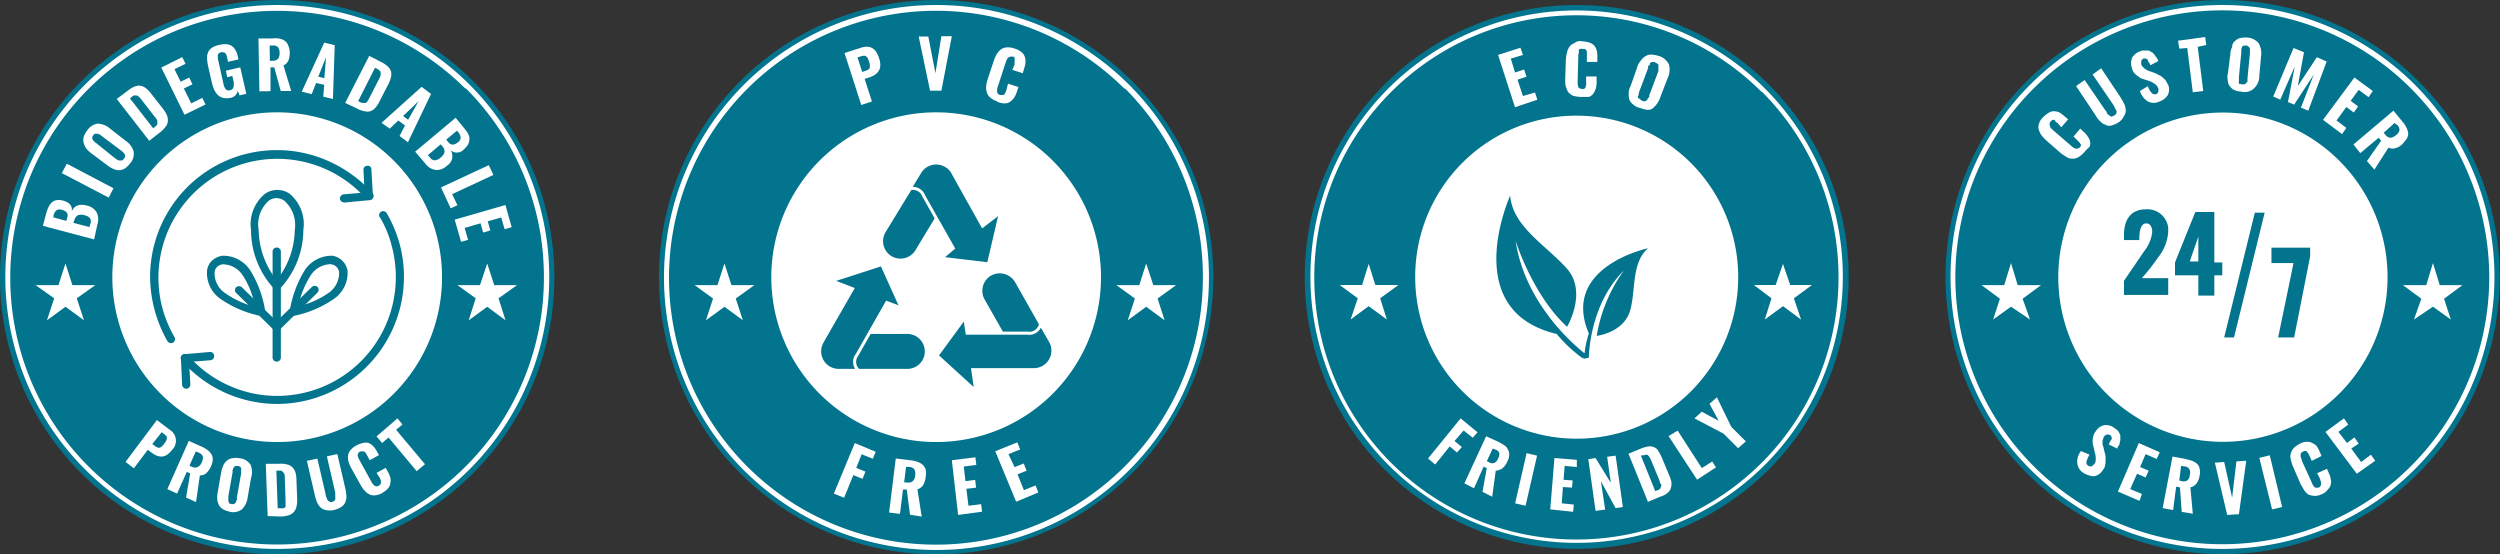 <svg xmlns="http://www.w3.org/2000/svg" viewBox="0 0 239.01 53"><rect x="0" y="0" width="239.01" height="53" fill="#333333" stroke="none"/><defs><style>.cls-1,.cls-4,.cls-5{fill:#02748e;}.cls-1,.cls-3,.cls-5{fill-rule:evenodd;}.cls-2,.cls-3{fill:#fff;}.cls-5{stroke:#fff;stroke-miterlimit:19.34;stroke-width:0.29px;}</style></defs><g id="Layer_2" data-name="Layer 2"><g id="Layer_1-2" data-name="Layer 1"><path class="cls-1" d="M26.5,0A26.5,26.5,0,1,1,0,26.5,26.51,26.51,0,0,1,26.5,0Z"/><path class="cls-2" d="M26.5.48a26,26,0,0,1,18.38,44.4A26,26,0,1,1,26.5.48Zm18,8A25.51,25.51,0,1,0,52,26.5,25.49,25.49,0,0,0,44.53,8.44Z"/><path class="cls-3" d="M26.5,10.74A15.76,15.76,0,1,1,10.74,26.5,15.75,15.75,0,0,1,26.5,10.74Z"/><polygon class="cls-3" points="6.26 25.19 6.92 27.26 9.11 27.26 7.34 28.52 8.03 30.62 6.26 29.33 4.49 30.62 5.18 28.52 3.4 27.26 5.59 27.26 6.26 25.19"/><polygon class="cls-3" points="46.58 25.19 47.25 27.26 49.43 27.26 47.66 28.52 48.33 30.62 46.58 29.33 44.81 30.62 45.48 28.52 43.73 27.26 45.89 27.26 46.58 25.19"/><path class="cls-4" d="M26.2,27.6A8.27,8.27,0,0,1,24,22a3.78,3.78,0,0,1,1.33-3.47,2,2,0,0,1,1.17-.37,2,2,0,0,1,1.2.37A3.78,3.78,0,0,1,29,22a8.22,8.22,0,0,1-2.25,5.61.41.41,0,0,1-.51,0ZM24.73,22a7.9,7.9,0,0,0,1.72,4.78A7.82,7.82,0,0,0,28.18,22a3.1,3.1,0,0,0-1-2.81,1.35,1.35,0,0,0-.76-.25,1.29,1.29,0,0,0-.73.25A3.05,3.05,0,0,0,24.73,22Z"/><path class="cls-4" d="M26.06,24a.4.4,0,0,1,.79,0V34.11a.4.4,0,1,1-.79,0Z"/><path class="cls-4" d="M24.8,30.18A10.33,10.33,0,0,1,21,28.52a3,3,0,0,1-1.2-2.69,1.53,1.53,0,0,1,.48-.92,1.81,1.81,0,0,1,1-.46,3.09,3.09,0,0,1,2.62,1.36,10.32,10.32,0,0,1,1.45,3.91.36.36,0,0,1-.14.37.35.35,0,0,1-.32.09ZM21.49,28a8.64,8.64,0,0,0,2.89,1.33,8,8,0,0,0-1.17-3,2.3,2.3,0,0,0-1.93-1.06,1,1,0,0,0-.51.23.8.8,0,0,0-.25.51A2.26,2.26,0,0,0,21.49,28Z"/><path class="cls-4" d="M22.57,28a.38.38,0,0,1,0-.53.42.42,0,0,1,.56,0L26.73,31a.39.39,0,0,1-.55.55Z"/><path class="cls-4" d="M28.52,29.28A8.43,8.43,0,0,0,31.42,28a2.32,2.32,0,0,0,1-2,1,1,0,0,0-.27-.51,1,1,0,0,0-.51-.23,2.3,2.3,0,0,0-1.93,1.06A8.6,8.6,0,0,0,28.52,29.28ZM32,28.52a10.29,10.29,0,0,1-3.82,1.66.39.39,0,0,1-.34-.09.38.38,0,0,1-.14-.37,10.7,10.7,0,0,1,1.45-3.91,3.1,3.1,0,0,1,2.64-1.36,1.76,1.76,0,0,1,1.43,1.38A3,3,0,0,1,32,28.52Z"/><path class="cls-4" d="M29.81,27.44a.4.4,0,0,1,.55,0,.39.39,0,0,1,0,.53l-3.63,3.56a.38.38,0,0,1-.55,0,.41.41,0,0,1,0-.55Z"/><path class="cls-4" d="M36.3,20.77a.38.38,0,0,1,.14-.53.39.39,0,0,1,.53.14,12.38,12.38,0,0,1,1.24,2.95A12.16,12.16,0,0,1,26.5,38.62a12.23,12.23,0,0,1-9.11-4.11.4.4,0,0,1,0-.56A.42.42,0,0,1,18,34a11.29,11.29,0,0,0,3.86,2.85,11.17,11.17,0,0,0,4.67,1A11.34,11.34,0,0,0,37.84,26.5a11.57,11.57,0,0,0-.39-3,10.2,10.2,0,0,0-1.15-2.76Z"/><path class="cls-4" d="M16.68,32.23a.39.39,0,0,1-.14.53.41.41,0,0,1-.53-.14,12.61,12.61,0,0,1-1.66-6.12A12.12,12.12,0,0,1,31.49,15.44a12.73,12.73,0,0,1,4.12,3A.4.4,0,0,1,35,19,11.36,11.36,0,0,0,15.53,29.47a12.19,12.19,0,0,0,1.15,2.76Z"/><path class="cls-4" d="M20.06,33.65a.37.37,0,0,1,.41.35.39.39,0,0,1-.34.44l-2.05.16.12,2.16a.42.42,0,0,1-.37.41.43.43,0,0,1-.42-.36l-.11-2.53a.39.39,0,0,1,.34-.42l2.42-.21Z"/><path class="cls-4" d="M32.92,19.35A.41.41,0,0,1,32.5,19a.4.4,0,0,1,.35-.42l2-.18-.1-2.16a.36.36,0,0,1,.37-.39.34.34,0,0,1,.39.36l.14,2.51a.38.38,0,0,1-.37.42l-2.41.23Z"/><path class="cls-2" d="M6.34,21.12l.06-.24a.6.6,0,0,0,0-.54.83.83,0,0,0-.49-.28.59.59,0,0,0-.52.05,1,1,0,0,0-.28.52l0,.15Zm2.21.59.07-.27a.65.65,0,0,0,0-.56.92.92,0,0,0-.53-.3,1,1,0,0,0-.65,0,.74.74,0,0,0-.33.49L7,21.3ZM9,22.89,4.1,21.59l.33-1.24a3.14,3.14,0,0,1,.17-.47,1.57,1.57,0,0,1,.22-.38,1,1,0,0,1,.31-.27,1.08,1.08,0,0,1,.42-.11,1.66,1.66,0,0,1,.52.07h0c.58.17.85.49.8,1,.24-.54.71-.72,1.42-.54h0a1.4,1.4,0,0,1,.94.64,1.5,1.5,0,0,1,.08,1.16Zm1.39-4L5.91,16.55l.48-.9L10.85,18Zm2.05-3.27a2.1,2.1,0,0,1-.51.49,1.12,1.12,0,0,1-.55.16,1.27,1.27,0,0,1-.56-.13,2.51,2.51,0,0,1-.6-.37L8.73,14.66a2.7,2.7,0,0,1-.51-.5A1.51,1.51,0,0,1,8,13.65a1.07,1.07,0,0,1,0-.56,2,2,0,0,1,.34-.62,1.43,1.43,0,0,1,1-.65,1.93,1.93,0,0,1,1.19.48L12,13.45a1.9,1.9,0,0,1,.77,1A1.39,1.39,0,0,1,12.42,15.65Zm-.73-.32a.58.58,0,0,0,.15-.13.38.38,0,0,0,.09-.18.3.3,0,0,0,0-.16.48.48,0,0,0-.08-.16.5.5,0,0,0-.12-.13,1.22,1.22,0,0,0-.16-.14L9.72,13l-.17-.13-.16-.08-.16,0a.3.3,0,0,0-.15,0,.48.48,0,0,0-.16.13.76.76,0,0,0-.09.18.29.29,0,0,0,0,.16.48.48,0,0,0,.07.15l.12.13a.75.75,0,0,0,.16.13L11,15.13l.17.12.16.09.16,0A.32.32,0,0,0,11.69,15.33Zm2.56-1.84-3.11-4,1-.75a2.8,2.8,0,0,1,.68-.42,1,1,0,0,1,.58-.09,1.15,1.15,0,0,1,.51.22,2.8,2.8,0,0,1,.51.52l1.12,1.43a2.85,2.85,0,0,1,.39.63,1.28,1.28,0,0,1,.1.57,1,1,0,0,1-.21.54,2.68,2.68,0,0,1-.56.56Zm.37-1.2.17-.13a.86.86,0,0,0,.14-.13.47.47,0,0,0,.09-.12s0-.08,0-.11a.24.24,0,0,0,0-.12.56.56,0,0,0,0-.12.57.57,0,0,0-.07-.13l-.09-.14-.13-.15-1.24-1.6c-.07-.09-.14-.16-.18-.22l-.16-.13A.32.32,0,0,0,13,9.13a.49.49,0,0,0-.19,0,.9.9,0,0,0-.23.15l-.16.12Zm3-1.29L15.42,6.46l2-1,.32.64-1.06.51.59,1.2.82-.39.31.64-.82.4.7,1.42,1.06-.52.31.63ZM22,9.36a1.62,1.62,0,0,1-.65,0,1,1,0,0,1-.5-.26,1.49,1.49,0,0,1-.35-.48A3.27,3.27,0,0,1,20.28,8l-.37-1.62a5.35,5.35,0,0,1-.1-.6,2.19,2.19,0,0,1,0-.51A1.33,1.33,0,0,1,20,4.81a1.29,1.29,0,0,1,.37-.31A1.86,1.86,0,0,1,21,4.29a2.11,2.11,0,0,1,.68-.06,1,1,0,0,1,.51.19,1.21,1.21,0,0,1,.34.4,2,2,0,0,1,.21.59l.06.27-1,.23-.07-.33a1.84,1.84,0,0,0-.06-.23s0-.11-.07-.17a.49.49,0,0,0-.1-.13A.34.34,0,0,0,21.33,5a.47.47,0,0,0-.2,0,.48.48,0,0,0-.19.09.36.36,0,0,0-.11.14.45.45,0,0,0,0,.18,1.25,1.25,0,0,0,0,.21,1.56,1.56,0,0,0,.05.22L21.36,8a1.26,1.26,0,0,0,.22.53.39.39,0,0,0,.41.1.4.4,0,0,0,.33-.29,1.22,1.22,0,0,0,0-.59l-.11-.49-.48.12-.14-.62,1.38-.32.58,2.53-.65.15-.17-.44A.84.84,0,0,1,22,9.36Zm3.8-3.55h.26a.69.69,0,0,0,.52-.19.85.85,0,0,0,.15-.56.92.92,0,0,0-.15-.54.58.58,0,0,0-.49-.17h-.31Zm-1,2.92-.09-5.05,1.27,0a2.86,2.86,0,0,1,.69,0,1.41,1.41,0,0,1,.52.2.86.86,0,0,1,.34.41A1.7,1.7,0,0,1,27.7,5a2,2,0,0,1-.13.79.88.88,0,0,1-.47.46l.74,2.45-1,0-.62-2.26h-.36l0,2.28Zm5.63-1.4.58.14.16-2ZM28.85,8.76,31,4.07,32,4.32l-.17,5.14-.93-.22L31,8.11l-.78-.18L29.8,9ZM33,9.84l2.3-4.5,1.09.56a2.88,2.88,0,0,1,.67.44,1.07,1.07,0,0,1,.32.49,1.13,1.13,0,0,1,0,.55,2.81,2.81,0,0,1-.26.68l-.83,1.62a2.66,2.66,0,0,1-.4.62,1.07,1.07,0,0,1-.47.33,1,1,0,0,1-.58,0,2.24,2.24,0,0,1-.74-.27Zm1.24-.17.19.09.18.08.15,0h.12l.1,0,.09-.08a.48.48,0,0,0,.09-.13.8.8,0,0,0,.09-.14l.09-.18.92-1.8.12-.26a.46.46,0,0,0,0-.2.22.22,0,0,0,0-.18.31.31,0,0,0-.12-.14.71.71,0,0,0-.23-.16l-.18-.09Zm4.3,1.42.48.36,1-1.78Zm-2.06.65L40.31,8.3l.9.68L39,13.6,38.2,13l.52-1-.64-.48-.82.78Zm6.18,1.61.16.19a.64.64,0,0,0,.46.29.84.84,0,0,0,.51-.24.55.55,0,0,0,.25-.45.89.89,0,0,0-.26-.53l-.1-.11Zm-1.75,1.48.18.21a.61.61,0,0,0,.48.29.94.94,0,0,0,.55-.26,1,1,0,0,0,.38-.53.69.69,0,0,0-.21-.55l-.16-.19Zm-1.22-.33,3.87-3.24.82,1a4.16,4.16,0,0,1,.3.4,1.65,1.65,0,0,1,.18.41,1,1,0,0,1,0,.41,1.16,1.16,0,0,1-.15.4,2.05,2.05,0,0,1-.35.39h0a.9.9,0,0,1-1.27.1,1.06,1.06,0,0,1-.36,1.47l0,0a1.4,1.4,0,0,1-1.06.41,1.48,1.48,0,0,1-1-.6Zm2.47,3.42,4.57-2.13.44.93-3.94,1.84.5,1.06-.64.3ZM43.47,21l4.85-1.4.6,2.12-.68.19-.32-1.12-1.29.37.25.87-.69.2-.25-.88-1.52.44.33,1.14-.67.19L43.47,21Z"/><path class="cls-2" d="M14.56,42.45l.26.19a.56.56,0,0,0,.46.16,1,1,0,0,0,.41-.37,2.08,2.08,0,0,0,.18-.26.48.48,0,0,0,.07-.21.34.34,0,0,0,0-.22,1.13,1.13,0,0,0-.22-.22l-.26-.2ZM12,44.16l3-4,1.26.95A1.22,1.22,0,0,1,16.46,43a2,2,0,0,1-.49.48,1.11,1.11,0,0,1-.5.17,1.37,1.37,0,0,1-.49-.09,2,2,0,0,1-.49-.29L14.13,43,12.8,44.77Zm6.13.37.24.11a.65.65,0,0,0,.55,0,.84.84,0,0,0,.37-.44,1,1,0,0,0,.1-.56.64.64,0,0,0-.38-.36l-.29-.12-.59,1.32ZM16,46.76l2.05-4.61,1.16.52a3.08,3.08,0,0,1,.61.34,1.43,1.43,0,0,1,.38.4.92.92,0,0,1,.14.52,1.71,1.71,0,0,1-.16.64,2.05,2.05,0,0,1-.45.66.89.89,0,0,1-.62.22L18.74,48l-.95-.43.39-2.31-.32-.15-.93,2.08Zm6,2.16a1.88,1.88,0,0,1-.67-.23,1,1,0,0,1-.4-.41,1.41,1.41,0,0,1-.16-.55,3,3,0,0,1,.05-.71l.32-1.83a3.25,3.25,0,0,1,.2-.68,1.35,1.35,0,0,1,.34-.46,1,1,0,0,1,.51-.24,1.84,1.84,0,0,1,.7,0,1.42,1.42,0,0,1,1.06.61A1.87,1.87,0,0,1,24,45.71l-.32,1.83a1.92,1.92,0,0,1-.56,1.16,1.4,1.4,0,0,1-1.2.22Zm-.06-.8a.48.48,0,0,0,.18.07.49.49,0,0,0,.21,0,.46.46,0,0,0,.14-.07.5.5,0,0,0,.1-.14c0-.06,0-.12.07-.17s0-.13,0-.21l.41-2.32a.88.88,0,0,0,0-.21,1.08,1.08,0,0,0,0-.18.6.6,0,0,0,0-.16.38.38,0,0,0-.11-.11.4.4,0,0,0-.19-.07.34.34,0,0,0-.2,0,.35.35,0,0,0-.15.07.33.33,0,0,0-.09.13c0,.06-.05.12-.07.17s0,.12,0,.2l-.41,2.33q0,.12,0,.21v.18a.34.34,0,0,0,.05.16A.25.25,0,0,0,21.9,48.12Zm3.65,1.22-.18-5,1.23,0a2.39,2.39,0,0,1,.79.06,1,1,0,0,1,.52.27,1.17,1.17,0,0,1,.29.48,2.69,2.69,0,0,1,.1.71l.07,1.82a2.73,2.73,0,0,1-.06.74,1.2,1.2,0,0,1-.25.52,1.08,1.08,0,0,1-.49.32,2.7,2.7,0,0,1-.77.12Zm1-.75h.21l.19,0,.14,0,.1-.07a.2.2,0,0,0,.07-.1.49.49,0,0,0,0-.11.61.61,0,0,0,0-.15c0-.06,0-.12,0-.17a1,1,0,0,1,0-.19l-.07-2c0-.12,0-.21,0-.28a1.6,1.6,0,0,0-.05-.21.3.3,0,0,0-.1-.14A.48.48,0,0,0,26.9,45a1.19,1.19,0,0,0-.28,0h-.2l.13,3.6Zm5.32.18a2,2,0,0,1-.72,0,1,1,0,0,1-.51-.23,1.32,1.32,0,0,1-.34-.46,3.27,3.27,0,0,1-.23-.69l-.77-3.33,1-.22.8,3.45c0,.09,0,.17.06.23a1.8,1.8,0,0,0,.08.21.52.52,0,0,0,.12.16.36.36,0,0,0,.36.09.48.48,0,0,0,.19-.09.36.36,0,0,0,.1-.15.56.56,0,0,0,0-.2.68.68,0,0,0,0-.21c0-.07,0-.15,0-.25l-.8-3.45,1-.22.77,3.32a4.54,4.54,0,0,1,.1.72,1.48,1.48,0,0,1-.11.57,1,1,0,0,1-.36.43A2.22,2.22,0,0,1,31.87,48.77Zm4.67-1.65a1.84,1.84,0,0,1-.67.23,1,1,0,0,1-.58-.08,1.41,1.41,0,0,1-.46-.35,2.6,2.6,0,0,1-.4-.57l-.87-1.56a3.18,3.18,0,0,1-.28-.65,1.67,1.67,0,0,1-.05-.58,1.15,1.15,0,0,1,.24-.53,1.85,1.85,0,0,1,.56-.44,2,2,0,0,1,.64-.24,1,1,0,0,1,.53,0,1.22,1.22,0,0,1,.42.29,2.22,2.22,0,0,1,.36.49l.21.38-.88.49-.23-.42-.06-.1-.05-.1-.06-.09-.07-.07a.19.19,0,0,0-.07-.06l-.07,0a.16.16,0,0,0-.09,0l-.1,0-.12,0a.56.56,0,0,0-.16.14.47.47,0,0,0-.06.15.4.4,0,0,0,0,.18.75.75,0,0,0,.07.18,1.85,1.85,0,0,0,.1.2l1.1,2a1.23,1.23,0,0,0,.34.43.37.37,0,0,0,.39,0,.47.47,0,0,0,.13-.11.19.19,0,0,0,.07-.12.56.56,0,0,0,0-.13.34.34,0,0,0,0-.15,1.07,1.07,0,0,0-.07-.15s0-.1-.08-.17L36,45.21l.87-.48.21.37a2.68,2.68,0,0,1,.24.57,1.32,1.32,0,0,1,0,.52.93.93,0,0,1-.22.5A2,2,0,0,1,36.54,47.12Zm3.32-2-2.75-3.29-.62.52L36,41.72,38,40l.48.58-.61.51,2.76,3.29-.79.66Z"/><path class="cls-1" d="M212.52,0A26.49,26.49,0,1,1,186,26.5,26.5,26.5,0,0,1,212.52,0Z"/><path class="cls-2" d="M212.52.48a26,26,0,1,1-18.39,7.58A25.91,25.91,0,0,1,212.52.48Zm18,8a25.52,25.52,0,1,0,7.46,18,25.57,25.57,0,0,0-7.46-18Z"/><path class="cls-3" d="M212.52,10.76A15.74,15.74,0,1,1,196.78,26.5,15.74,15.74,0,0,1,212.52,10.76Z"/><polygon class="cls-3" points="192.26 25.15 192.9 27.26 195.13 27.26 193.37 28.56 194.08 30.55 192.26 29.32 190.55 30.55 191.2 28.56 189.44 27.26 191.61 27.26 192.26 25.15"/><polygon class="cls-3" points="232.6 25.15 233.25 27.26 235.42 27.26 233.66 28.56 234.31 30.55 232.6 29.32 230.78 30.55 231.49 28.56 229.73 27.26 231.96 27.26 232.6 25.15"/><path class="cls-4" d="M203.06,28.26V26.85L205,24a3.5,3.5,0,0,0,.76-1.82c0-.35-.11-.82-.58-.82-.65,0-.65,1.17-.65,1.59h-1.47v-.47c0-1.41.59-2.47,2.12-2.47a2,2,0,0,1,2.11,1.76v.41a4.37,4.37,0,0,1-1,2.47c-.47.7-1,1.35-1.52,1.94h2.52V28.2h-4.23Z"/><path class="cls-4" d="M207.94,26.32V25.09l1.94-4.82h1.82v4.82h.76v1.23h-.76v1.94h-1.53V26.32ZM209.35,25h.82V22.62Z"/><path class="cls-4" d="M212.64,32.26l2.93-11.93h.94l-2.93,11.93Z"/><path class="cls-4" d="M217.8,32.26l1.47-7.11h-2.11V23.68h3.7v.82l-1.53,7.76Z"/><path class="cls-2" d="M199.24,14.58a2.44,2.44,0,0,1-.58.47,1,1,0,0,1-.59.11.8.8,0,0,1-.53-.17,4.87,4.87,0,0,1-.59-.41L195.6,13.4a3.8,3.8,0,0,1-.47-.53,2.36,2.36,0,0,1-.23-.52,1,1,0,0,1,.06-.59,1.32,1.32,0,0,1,.41-.59,2.8,2.8,0,0,1,.53-.41.85.85,0,0,1,.53-.12,1.12,1.12,0,0,1,.47.12,3.83,3.83,0,0,1,.47.35l.35.3-.65.76-.35-.41-.12-.06-.06-.06-.06-.06,0-.06a.06.06,0,0,1-.06-.06h-.18a.06.06,0,0,0-.06.06c-.06,0-.06.06-.12.06s0,.12-.11.18v.17c0,.06.06.12.06.18s0,.12.11.18l.18.17,1.7,1.47a1.2,1.2,0,0,0,.47.29.58.58,0,0,0,.35-.11c.06-.06.06-.12.12-.12v-.12c0-.06,0-.06-.06-.12a.21.21,0,0,0-.06-.11l-.11-.12-.12-.12-.35-.35.64-.76.3.29a1.7,1.7,0,0,1,.41.47,1.15,1.15,0,0,1,.23.47.82.82,0,0,1-.06.53A3.8,3.8,0,0,0,199.24,14.58Z"/><path class="cls-2" d="M202.53,11.7a2.09,2.09,0,0,1-.64.29.7.7,0,0,1-.59-.06,1.13,1.13,0,0,1-.47-.29,2.27,2.27,0,0,1-.47-.59l-1.88-2.82.82-.58,2,2.93a.31.31,0,0,1,.12.24l.17.17c.06.06.12.06.18.12s.12.06.18,0a.51.51,0,0,0,.35-.23.3.3,0,0,0,0-.36s-.06-.11-.12-.23-.06-.12-.12-.24l-2-2.93.82-.59,1.88,2.82a6.37,6.37,0,0,1,.35.65,1.66,1.66,0,0,1,.12.58.91.91,0,0,1-.18.53A1.29,1.29,0,0,1,202.53,11.7Z"/><path class="cls-2" d="M206.47,9.7a1.23,1.23,0,0,1-1.12,0,1.75,1.75,0,0,1-.76-1l.76-.47a1.4,1.4,0,0,0,.36.65.38.38,0,0,0,.41.12c.11,0,.17-.12.23-.24V8.47a1,1,0,0,0-.29-.41,2.37,2.37,0,0,0-.53-.3l-.71-.23a1,1,0,0,1-.41-.24,1.45,1.45,0,0,1-.35-.29,1,1,0,0,1-.23-.47,1.43,1.43,0,0,1,0-1,1.47,1.47,0,0,1,.82-.64.72.72,0,0,1,.35-.06h.35c.12,0,.18.06.3.12s.17.11.23.17a.83.83,0,0,1,.18.24,2,2,0,0,1,.17.23c.06.06.06.18.12.24l-.76.41c-.06-.12-.06-.18-.12-.24s-.12-.17-.12-.23-.06-.12-.11-.12a.19.19,0,0,0-.12-.06h-.18a.45.45,0,0,0-.23.24v.29a.45.45,0,0,0,.11.23l.18.18c.06.06.12.06.18.12s.11.06.23.12l.65.23.35.18a1.06,1.06,0,0,1,.35.23c.12.12.24.18.3.3s.17.29.23.41a1.18,1.18,0,0,1-.06,1A1.58,1.58,0,0,1,206.47,9.7Z"/><path class="cls-2" d="M209.64,8.82l-.53-4.23-.76.06-.12-.76,2.59-.35.11.76-.82.18.53,4.22Z"/><path class="cls-2" d="M214.28,8.76a1.64,1.64,0,0,1-.7-.17c-.18-.06-.3-.24-.42-.36a1,1,0,0,1-.17-.52A1.42,1.42,0,0,1,213,7l.23-1.82a1.52,1.52,0,0,1,.18-.7.64.64,0,0,1,.23-.53,1.35,1.35,0,0,1,.47-.3,2.84,2.84,0,0,1,.71-.06,1.55,1.55,0,0,1,1.11.53,1.94,1.94,0,0,1,.24,1.24L216,7.24a1.6,1.6,0,0,1-.47,1.17A1.27,1.27,0,0,1,214.28,8.76ZM214.16,8a.22.22,0,0,0,.18.06h.23a.21.21,0,0,0,.12-.06c.06-.06.06-.12.12-.12s.06-.12.06-.17V7.47l.23-2.35V4.71a.22.22,0,0,0-.06-.18l-.11-.11a.22.22,0,0,0-.18-.06h-.23a.21.21,0,0,0-.12.06.17.17,0,0,0-.06.11c0,.06-.06.12-.06.18V5l-.23,2.34v.42a.24.24,0,0,0,0,.17c0,.06,0,.06.06.12Z"/><path class="cls-2" d="M217.33,9.23l1.94-4.64,1,.41-.59,3.23,1.82-2.76.94.41-1.76,4.7-.7-.29,1.23-3.17L219.33,10l-.59-.24.65-3.41L218,9.53Z"/><path class="cls-2" d="M222.09,11.46l3-4.05,1.76,1.29-.41.59-.94-.7-.77,1.05.71.53-.41.59-.71-.53-.94,1.29.94.71-.41.59Z"/><path class="cls-2" d="M225,13.81l3.82-3.23.82,1a2.3,2.3,0,0,1,.41.59,1.85,1.85,0,0,1,.18.53.88.88,0,0,1-.12.53,3.73,3.73,0,0,1-.41.52,1.41,1.41,0,0,1-.71.42.86.86,0,0,1-.64-.06L227,16.22l-.71-.82,1.35-1.94-.23-.29-1.76,1.47Zm2.88-1.11.17.17a.61.61,0,0,0,.47.3.87.87,0,0,0,.53-.24.85.85,0,0,0,.35-.47.71.71,0,0,0-.17-.47l-.3-.23Z"/><path class="cls-2" d="M199.24,45.24a1.24,1.24,0,0,1-.64-.94,1.62,1.62,0,0,1,.35-1.18l.82.35a2.42,2.42,0,0,0-.29.65.35.35,0,0,0,.18.41c.05.06.17.06.29.06a.65.65,0,0,0,.23-.18.64.64,0,0,0,.18-.47,1.91,1.91,0,0,0-.06-.58l-.17-.71a1.24,1.24,0,0,1-.06-.47,1.29,1.29,0,0,1,.06-.47,1.09,1.09,0,0,1,.23-.47,1.24,1.24,0,0,1,.82-.59,1.28,1.28,0,0,1,1,.3,1.3,1.3,0,0,1,.3.23,1.87,1.87,0,0,1,.17.3.42.42,0,0,1,.06.29v.29c0,.12-.06.18-.06.3s-.06.17-.12.29a.52.52,0,0,0-.11.24l-.83-.41a.45.45,0,0,0,.12-.24c.06-.06.06-.12.12-.18s.06-.11.06-.17a.22.22,0,0,0-.06-.18.13.13,0,0,0-.12-.12.49.49,0,0,0-.29-.05.67.67,0,0,0-.24.17c-.06.06-.06.12-.11.24s-.06.17-.06.23v.24a.42.42,0,0,0,.06.23l.17.71a1,1,0,0,1,.06.41v.41c0,.12-.06.29-.06.41A1.69,1.69,0,0,1,201,45a1.17,1.17,0,0,1-.83.53A2,2,0,0,1,199.24,45.24Z"/><path class="cls-2" d="M202.48,47l2-4.64,2,.88-.29.64-1.06-.46-.53,1.23.82.35-.29.65-.82-.36-.65,1.47,1.12.47-.24.65Z"/><path class="cls-2" d="M206.76,48.58l.94-4.93,1.24.23c.23.06.47.12.64.18a1.39,1.39,0,0,1,.47.29.74.74,0,0,1,.24.47,1.19,1.19,0,0,1,0,.65,1.69,1.69,0,0,1-.3.76,1,1,0,0,1-.58.36l.23,2.52-1.06-.17-.17-2.35-.36-.06-.29,2.23Zm1.59-2.64.23.06a.77.77,0,0,0,.53-.06.74.74,0,0,0,.24-.53.69.69,0,0,0-.06-.59.55.55,0,0,0-.47-.23l-.3-.06Z"/><path class="cls-2" d="M212.93,49.23l-1.18-5,.89-.06.76,3.41.41-3.47.94-.06-.7,5.11Z"/><path class="cls-2" d="M217.22,48.7,216,43.77l1-.24,1.18,4.94Z"/><path class="cls-2" d="M222,47.23a1.52,1.52,0,0,1-.7.18,2.07,2.07,0,0,1-.59-.12,1.46,1.46,0,0,1-.41-.41c-.12-.18-.23-.41-.35-.59l-.71-1.64a3.91,3.91,0,0,1-.23-.71,1,1,0,0,1,0-.58,1.22,1.22,0,0,1,.29-.53,2,2,0,0,1,.59-.41,1.3,1.3,0,0,1,.65-.18.83.83,0,0,1,.52.12,1.06,1.06,0,0,1,.42.29,2.78,2.78,0,0,1,.29.53l.18.41-.94.47-.18-.41c0-.06-.06-.06-.06-.12a.16.16,0,0,0-.06-.11c0-.06-.06-.06-.06-.12l-.06-.06-.05-.06-.06-.06h-.06a.36.36,0,0,0-.24.06c-.06,0-.11.06-.17.12a.21.21,0,0,0-.06.17v.18c0,.06.06.12.06.18s.06.11.06.23l.94,2.06a1.2,1.2,0,0,0,.29.47.49.49,0,0,0,.41,0,.13.13,0,0,0,.12-.12c.06-.06.06-.06.06-.12v-.29c0-.06-.06-.12-.06-.18s-.06-.12-.06-.17l-.24-.47.94-.42.18.42a2.16,2.16,0,0,1,.18.58,1,1,0,0,1-.3,1A1.13,1.13,0,0,1,222,47.23Z"/><path class="cls-2" d="M225.32,45.29l-3-4L224.09,40l.41.59-.94.7.82,1.06.71-.53.41.59-.71.47.94,1.29.94-.7.41.58Z"/><path class="cls-1" d="M150.74.48a26,26,0,1,1-26,26v-.06A26,26,0,0,1,150.74.48Z"/><path class="cls-2" d="M150.74,1a25.45,25.45,0,1,1-18,7.45A25.48,25.48,0,0,1,150.74,1Zm17.69,7.8a25.06,25.06,0,1,0,7.34,17.75A25.09,25.09,0,0,0,168.43,8.75Z"/><polygon class="cls-3" points="130.85 25.23 131.49 27.25 133.69 27.25 131.95 28.52 132.59 30.55 130.85 29.27 129.12 30.55 129.81 28.52 128.08 27.25 130.22 27.25 130.85 25.23"/><polygon class="cls-3" points="170.46 25.23 171.15 27.25 173.23 27.25 171.5 28.52 172.19 30.55 170.46 29.27 168.72 30.55 169.36 28.52 167.68 27.25 169.76 27.25 170.46 25.23"/><path class="cls-3" d="M150.74,11.06A15.44,15.44,0,1,1,135.3,26.5v-.06A15.39,15.39,0,0,1,150.74,11.06Z"/><path class="cls-2" d="M136.52,43.84,139.64,40l1.62,1.33-.46.52-.87-.69-.87,1,.7.58-.47.52-.69-.58-1.39,1.73-.69-.58Zm5.61.24.23.11a.54.54,0,0,0,.52.06.75.75,0,0,0,.34-.41.82.82,0,0,0,.12-.52A.5.5,0,0,0,143,43l-.29-.12-.57,1.22ZM140,46.21l2.08-4.5,1.15.52a4.24,4.24,0,0,1,.58.34.77.77,0,0,1,.35.41.82.82,0,0,1,.12.52,1.26,1.26,0,0,1-.18.63,1.59,1.59,0,0,1-.46.64A1.27,1.27,0,0,1,143,45l-.34,2.49-.93-.47.41-2.25-.29-.17-.93,2.08-.92-.47Zm4.85,1.91,1.1-4.8,1,.24-1.1,4.79Zm3.36.58.4-4.91,2.14.17v.69l-1.16-.11-.11,1.33.87.06-.06.69-.87-.06-.11,1.56,1.15.12-.06.69Zm4.33.12-.69-4.92.69-.11L154,46.16l-.35-2.49.81-.11.69,4.91-.69.11L153.05,46l.41,2.72-.93.12Zm5-.87-1.85-4.57,1.1-.46a3.59,3.59,0,0,1,.75-.23,1,1,0,0,1,.58.06.75.75,0,0,1,.41.34c.11.18.23.41.34.64l.7,1.68a3.73,3.73,0,0,1,.23.69,1.94,1.94,0,0,1-.06.58.94.94,0,0,1-.34.46,1.71,1.71,0,0,1-.7.35L157.5,48Zm.7-1,.17-.06c.06,0,.12-.06.18-.06s0-.06.11-.11.06-.06.06-.12.06-.06.06-.11v-.12c0-.06,0-.12-.06-.12s-.06-.11-.06-.17-.06-.11-.06-.17L157.85,44c-.06-.12-.06-.18-.11-.23s-.06-.12-.12-.18l-.12-.11h-.17c-.11,0-.17.06-.29.06l-.17,0,1.33,3.3Zm4-1.1-2.72-4.16.87-.52,2.31,3.58,1-.63.35.57-1.79,1.16Zm3.93-3-1.39-1.39L162,40l.69-.64,1.62.87-.87-1.62.7-.63,1.38,2.83,1.39,1.39Z"/><path class="cls-2" d="M144.84,10.25l-1.62-5,2.14-.69.24.69-1.16.35.4,1.33.87-.29.23.69-.86.29.52,1.56,1.15-.34.23.69Z"/><path class="cls-2" d="M151.15,9.27a4,4,0,0,1-.76-.11,1.6,1.6,0,0,1-.46-.35,2.36,2.36,0,0,1-.23-.52,2.72,2.72,0,0,1-.06-.7l.06-1.85a3.26,3.26,0,0,1,.12-.75,1.29,1.29,0,0,1,.23-.52.85.85,0,0,1,.46-.34.85.85,0,0,1,.75-.18,2.78,2.78,0,0,1,.69.12,1.25,1.25,0,0,1,.47.29,1.24,1.24,0,0,1,.23.46,2.08,2.08,0,0,1,.06.64v.46h-1v-1c0-.06,0-.06-.06-.12l-.06-.06-.06-.06c-.06,0-.06,0-.11,0h-.12a.49.49,0,0,0-.23,0,.13.13,0,0,0-.12.12.24.24,0,0,0,0,.17.41.41,0,0,1-.06.23v.24l-.06,2.31a1.94,1.94,0,0,0,.06.58.43.43,0,0,0,.35.17h.17a.17.17,0,0,0,.11-.06c.06-.06.06-.06.06-.11s.06-.12.06-.18V7.31h1v.46a2.25,2.25,0,0,1-.06.63,1.6,1.6,0,0,1-.23.52.87.87,0,0,1-.46.35Z"/><path class="cls-2" d="M156.75,10.31a1.39,1.39,0,0,1-.63-.34.89.89,0,0,1-.35-.47,1.88,1.88,0,0,1-.06-.58,1.48,1.48,0,0,1,.18-.69l.63-1.79a1.49,1.49,0,0,1,.35-.64,1.27,1.27,0,0,1,.4-.4,1,1,0,0,1,.58-.18,2.94,2.94,0,0,1,.7.12,1.55,1.55,0,0,1,1,.81,1.88,1.88,0,0,1-.12,1.33l-.69,1.79a2.28,2.28,0,0,1-.75,1.1C157.68,10.6,157.27,10.49,156.75,10.31Zm.06-.81c.06.06.12.06.17.12s.12.06.24.06a.21.21,0,0,0,.17-.06c.06-.06.11-.06.11-.12s.06-.11.12-.17.06-.12.06-.23l.87-2.31c0-.06,0-.18,0-.24V6.21a.12.12,0,0,0-.11-.12c-.06-.06-.12-.06-.18-.11s-.11-.06-.23-.06a.21.21,0,0,0-.17.06c-.06,0-.12,0-.12.11s0,.12-.11.18-.06.11-.06.23l-.87,2.31c0,.06-.05.17-.05.23a.19.19,0,0,1-.06.17v.18c.11,0,.17,0,.17.11Z"/><path class="cls-4" d="M151.9,31.88a9.71,9.71,0,0,0-.41,1.9c-.58-.46-5.66-4.5-6.59-10.75,0,0,1.62,5.2,4.92,8.21,0,0,2-3.35-.06-5.61s-5.15-4-5.38-6.93c0,0-5,11,4.45,13.23a13.12,13.12,0,0,0,2.55,2.37l.05-.23v.23l.47-.11s0-5,3.35-8.33a14.83,14.83,0,0,0-2.6,6.25s2.54-.29,3.18-2.37c.58-1.91.11-4.63,1.73-6C157.56,23.72,149.18,25.52,151.9,31.88Z"/><path class="cls-1" d="M89.5,0A26.5,26.5,0,1,1,63,26.5,26.5,26.5,0,0,1,89.5,0Z"/><path class="cls-2" d="M89.5.48A26.05,26.05,0,1,1,71.11,8.11,25.92,25.92,0,0,1,89.5.48Zm18,8A25.52,25.52,0,1,0,115,26.5,25.48,25.48,0,0,0,107.55,8.45Z"/><path class="cls-3" d="M89.5,10.74A15.76,15.76,0,1,1,73.74,26.5,15.76,15.76,0,0,1,89.5,10.74Z"/><polygon class="cls-3" points="69.26 25.19 69.93 27.26 72.12 27.26 70.34 28.54 71.02 30.62 69.26 29.33 67.49 30.62 68.17 28.54 66.41 27.26 68.59 27.26 69.26 25.19"/><polygon class="cls-3" points="109.58 25.19 110.26 27.26 112.44 27.26 110.67 28.54 111.34 30.62 109.58 29.33 107.82 30.62 108.5 28.54 106.73 27.26 108.92 27.26 109.58 25.19"/><path class="cls-5" d="M80.17,31.78h6.58a1.82,1.82,0,0,1,1.81,1.82h0a1.81,1.81,0,0,1-1.81,1.81H80.17a1.82,1.82,0,0,1-1.81-1.81h0A1.82,1.82,0,0,1,80.17,31.78Z"/><path class="cls-5" d="M79.51,26.84l2,.77L78.59,32.7h0a1.91,1.91,0,0,0-.23.9h0a1.82,1.82,0,0,0,1.81,1.81h1.9a1.09,1.09,0,0,1-.13-1.49l2.84-5,1.39.52L84.3,25.29l-4.79,1.55Z"/><path class="cls-5" d="M97.25,34.41,94,28.69a1.83,1.83,0,0,1,.68-2.47h0a1.85,1.85,0,0,1,2.49.68l3.24,5.72a1.82,1.82,0,0,1-.68,2.47h0A1.84,1.84,0,0,1,97.25,34.41Z"/><path class="cls-5" d="M93.29,37.42,93,35.34h5.86a1.83,1.83,0,0,0,.89-.24h0a1.82,1.82,0,0,0,.68-2.47l-.58-1-.08-.15L99.47,31a1.08,1.08,0,0,1-1.23.85l-5.78,0-.23-1.47L89.58,34l3.71,3.38Z"/><path class="cls-5" d="M91.06,18.34,87.64,24a1.82,1.82,0,0,1-2.49.61h0a1.82,1.82,0,0,1-.61-2.49L88,16.45a1.82,1.82,0,0,1,2.5-.6h0A1.82,1.82,0,0,1,91.06,18.34Z"/><path class="cls-5" d="M95.62,20.33l-1.68,1.29L91.08,16.5h0a1.64,1.64,0,0,0-.63-.65h0a1.82,1.82,0,0,0-2.5.6l-.61,1-.09.15-.29.46a1.09,1.09,0,0,1,1.35.67l2.83,5L90,24.69l4.5.54,1.15-4.9Z"/><path class="cls-2" d="M79.72,47.19l2-4.83,2,.83-.27.67-1.07-.43-.52,1.3.88.36-.28.69-.88-.36-.88,2.17Zm6.72-1.07.26,0a.69.69,0,0,0,.56-.11.85.85,0,0,0,.23-.55.92.92,0,0,0-.07-.58.62.62,0,0,0-.48-.24l-.32,0ZM85,49l.64-5.17L87,44a3.15,3.15,0,0,1,.71.15,1.74,1.74,0,0,1,.5.28,1.07,1.07,0,0,1,.29.47,1.85,1.85,0,0,1,0,.68,1.94,1.94,0,0,1-.24.79,1,1,0,0,1-.55.41l.41,2.61L87,49.21l-.31-2.41-.36,0-.29,2.33Zm6.6.23L91,44l2.25-.28.09.73-1.2.15L92.3,46l.93-.12.09.74-.93.11.2,1.62,1.21-.15.09.72Zm5.55-1.26-2-4.83,2.11-.85.27.68-1.12.45L97,44.66l.87-.35.28.69-.87.35.61,1.51L99,46.41l.27.67Z"/><path class="cls-2" d="M82.43,6.88l.32-.11c.23-.07.36-.17.4-.29a1,1,0,0,0-.06-.57,3,3,0,0,0-.11-.3.94.94,0,0,0-.14-.19.29.29,0,0,0-.22-.09,1.1,1.1,0,0,0-.32.06l-.32.1Zm-.08,3.19-1.61-5,1.55-.5c.86-.28,1.45,0,1.75,1a1.86,1.86,0,0,1,.12.69,1,1,0,0,1-.16.53,1.23,1.23,0,0,1-.36.36,2.17,2.17,0,0,1-.53.25l-.45.14.7,2.16-1,.33Zm6.57-1.38-1.09-5.2h.92L89.43,7,90,3.46l1,0L90,8.67l-1.08,0Zm6.42,1a1.74,1.74,0,0,1-.65-.35,1,1,0,0,1-.34-.49,1.62,1.62,0,0,1-.07-.59,3.48,3.48,0,0,1,.15-.71L95,5.84a3.63,3.63,0,0,1,.3-.68,1.55,1.55,0,0,1,.4-.44,1.07,1.07,0,0,1,.56-.19,1.87,1.87,0,0,1,.74.11,2.06,2.06,0,0,1,.63.32,1,1,0,0,1,.33.43,1.29,1.29,0,0,1,.08.52,2.05,2.05,0,0,1-.12.61L97.78,7l-1-.32L97,6.17l0-.12a.36.36,0,0,1,0-.11.65.65,0,0,0,0-.11s0,0,0-.09a.32.32,0,0,0,0-.1l0-.08a.22.22,0,0,0,0-.08l-.09-.06a.33.33,0,0,0-.12,0,.39.39,0,0,0-.21,0,.44.44,0,0,0-.16.06.58.58,0,0,0-.12.14,1,1,0,0,0-.09.18l-.08.22-.72,2.22a1.26,1.26,0,0,0-.08.56.35.35,0,0,0,.28.28l.18,0a.23.23,0,0,0,.14,0l.1-.08a.56.56,0,0,0,.09-.14,1.66,1.66,0,0,0,.06-.16.93.93,0,0,0,.06-.18L96.37,8l1,.32-.14.41a2.49,2.49,0,0,1-.26.59,1.71,1.71,0,0,1-.37.39,1,1,0,0,1-.54.18A2.16,2.16,0,0,1,95.34,9.73Z"/></g></g></svg>